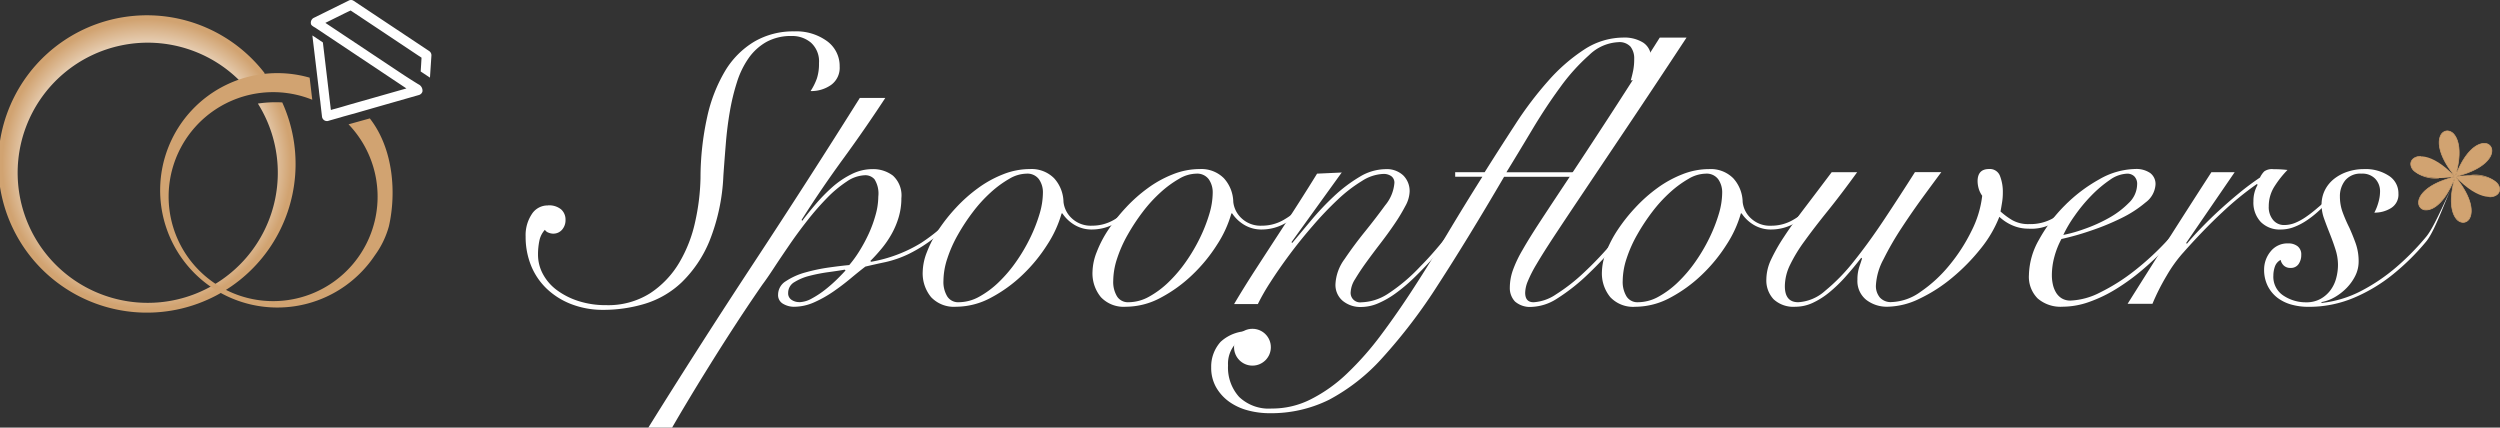 <?xml version="1.0" encoding="UTF-8"?> <svg xmlns="http://www.w3.org/2000/svg" xmlns:xlink="http://www.w3.org/1999/xlink" width="220.55" height="37.725" viewBox="0 0 220.55 37.725"><rect x="0" y="0" width="220.55" height="37.725" fill="#333333" stroke="none"/><defs><radialGradient id="a" cx="0.5" cy="0.5" r="0.5" gradientTransform="translate(0)" gradientUnits="objectBoundingBox"><stop offset="0.64" stop-color="#fff"></stop><stop offset="0.97" stop-color="#d1a371"></stop></radialGradient></defs><g transform="translate(0 0.002)"><circle cx="1.624" cy="1.624" r="1.624" transform="translate(108.867 29.005)" fill="#fff"></circle><g transform="translate(0 -0.002)"><path d="M76.824,2.155c.075.143.289.232.421.321L85.232,7.8,80.255,9.216l-.414.121-.25.075-.514.146-.264.071H78.8L78.57,9.7l-.032-.246V9.448l-.032-.268-.064-.532-.029-.261-.05-.428-.5-4.216-.928-.618.575,4.816.025.243.061.489.036.264.025.243s.125,1.092.129,1.11a.165.165,0,0,0,.014.064.208.208,0,0,0,.018.057.042.042,0,0,0,.014.025.143.143,0,0,0,.025.046.079.079,0,0,1,.018.021.171.171,0,0,0,.061.064c0,.007.007.014.018.021l.025.018s.018.011.046.025a.228.228,0,0,0,.043.021.453.453,0,0,0,.146.025c.007,0,.014,0,.029,0s.018,0,.029,0l.043-.011h.018c.007,0,.014-.007.021-.011l1.06-.3.232-.071.257-.071.475-.132.236-.061C81.7,9.7,86.349,8.377,86.356,8.374s.014-.007.021-.011a.126.126,0,0,0,.05-.021.036.036,0,0,1,.025-.014c0-.007.014-.007.057-.039a.025.025,0,0,1,.018-.014l.011-.018s.014-.007.054-.068l.025-.039a.212.212,0,0,1,.018-.043c0-.007,0-.014.007-.021s0-.014.007-.025a.626.626,0,0,0-.368-.632Q85.43,6.908,84.6,6.353L78.081,2.016l1.674-.828s.55-.268.56-.261l.232.154.086.057,2.224,1.478.664.443,2.731,1.821.071.046.243.161-.036.61-.039.607.818.543.129-1.953a.446.446,0,0,0-.2-.393L80.576.07a.414.414,0,0,0-.425-.025L77.046,1.58s-.011,0-.014.007-.014.007-.025.014-.014.007-.018.014-.011,0-.021.011l-.011.018a.477.477,0,0,0-.129.518Z" transform="translate(-49.378 0.002)" fill="#fff"></path><path d="M22.752,11.685A11.476,11.476,0,1,1,21.4,9.933l1.971-.9A13.116,13.116,0,1,0,24.9,11.582a10.428,10.428,0,0,0-2.138.1" transform="translate(0 -2.546)" fill="url(#a)"></path><path d="M56.2,22.59A9.218,9.218,0,1,1,53,20.423l-.232-1.949a10.339,10.339,0,1,0,5.755,15.672,7.848,7.848,0,0,0,1.242-2.578c.66-2.935.4-6.822-1.689-9.5" transform="translate(-25.452 -11.622)" fill="#d1a371"></path><g transform="translate(46.374 2.768)"><path d="M131.863,23.1a1.675,1.675,0,0,1,1.164.353,1.2,1.2,0,0,1,.389.928,1.267,1.267,0,0,1-.3.86,1.014,1.014,0,0,1-.81.353,1.085,1.085,0,0,1-.389-.086.613.613,0,0,1-.321-.253,2.034,2.034,0,0,0-.489.978,6.035,6.035,0,0,0-.118,1.214,3.608,3.608,0,0,0,.421,1.689,4.265,4.265,0,0,0,1.214,1.417,6.476,6.476,0,0,0,1.906.978,7.788,7.788,0,0,0,2.463.371,6.906,6.906,0,0,0,3.881-1.046,8.252,8.252,0,0,0,2.563-2.681,12.066,12.066,0,0,0,1.417-3.627,19.424,19.424,0,0,0,.471-3.848,25.084,25.084,0,0,1,.589-5.4,13.616,13.616,0,0,1,1.585-4.066A7.516,7.516,0,0,1,150.06,8.66a6.786,6.786,0,0,1,3.527-.91,4.608,4.608,0,0,1,2.9.86,2.706,2.706,0,0,1,1.114,2.246,1.857,1.857,0,0,1-.76,1.621,3.029,3.029,0,0,1-1.806.539,5.231,5.231,0,0,0,.557-1.114,4.172,4.172,0,0,0,.186-1.349,2.224,2.224,0,0,0-.707-1.806,2.555,2.555,0,0,0-1.689-.589,4.5,4.5,0,0,0-2.246.525,4.813,4.813,0,0,0-1.571,1.435,7.729,7.729,0,0,0-1.028,2.124,18.95,18.95,0,0,0-.625,2.581q-.236,1.366-.353,2.817c-.079.967-.154,1.924-.218,2.867a17.429,17.429,0,0,1-1.232,5.755,10.763,10.763,0,0,1-2.445,3.627,8.154,8.154,0,0,1-3.238,1.889,12.627,12.627,0,0,1-3.677.539,7.694,7.694,0,0,1-2.785-.489,6.561,6.561,0,0,1-2.178-1.349,5.841,5.841,0,0,1-1.4-2.042,6.753,6.753,0,0,1-.489-2.6,3.338,3.338,0,0,1,.539-1.956,1.652,1.652,0,0,1,1.417-.775Z" transform="translate(-129.9 -7.75)" fill="#fff"></path><path d="M181.116,24.194q-1.789,2.731-3.713,5.366t-3.677,5.4l.068.068c.336-.45.732-.939,1.182-1.467a14.982,14.982,0,0,1,1.449-1.485,7.657,7.657,0,0,1,1.689-1.146,4.108,4.108,0,0,1,1.856-.457,2.883,2.883,0,0,1,1.821.575,2.368,2.368,0,0,1,.743,1.992,5.833,5.833,0,0,1-.236,1.671,7.131,7.131,0,0,1-.625,1.485,8.549,8.549,0,0,1-.878,1.282c-.325.393-.657.76-1,1.1l.068.068a12.544,12.544,0,0,0,4.4-1.653A15.884,15.884,0,0,0,188.2,33.34l.271.136a19.348,19.348,0,0,1-2.835,2.9,12.818,12.818,0,0,1-2.431,1.571,9.61,9.61,0,0,1-2.06.725q-.948.2-1.789.4-.573.439-1.3,1.046t-1.535,1.164a10.5,10.5,0,0,1-1.689.946,4.414,4.414,0,0,1-1.789.389,1.9,1.9,0,0,1-.928-.253.873.873,0,0,1-.457-.828,1.4,1.4,0,0,1,.693-1.182,5.9,5.9,0,0,1,1.689-.76,15.8,15.8,0,0,1,2.074-.439c.721-.1,1.328-.175,1.821-.218a9.963,9.963,0,0,0,.893-1.232,13.672,13.672,0,0,0,.828-1.535,10.979,10.979,0,0,0,.607-1.671,6.09,6.09,0,0,0,.236-1.6,2.367,2.367,0,0,0-.339-1.535,1.082,1.082,0,0,0-.81-.353,3.023,3.023,0,0,0-1.635.557,10.473,10.473,0,0,0-1.739,1.449,23.96,23.96,0,0,0-1.739,1.992c-.575.732-1.107,1.457-1.6,2.178s-.946,1.389-1.349,2.006-.743,1.107-1.014,1.467q-.305.439-.878,1.282t-1.282,1.924q-.707,1.082-1.5,2.328c-.528.832-1.05,1.671-1.571,2.513s-1.014,1.66-1.485,2.445-.889,1.5-1.249,2.124H160.21q4.557-7.32,9.3-14.526T178.87,24.19H181.1Zm-7.593,18.018a2.388,2.388,0,0,0,1.132-.339,8.073,8.073,0,0,0,1.214-.81,12.872,12.872,0,0,0,1.064-.946q.471-.471.675-.707l-.068-.068c-.382.068-.86.139-1.435.218a14.565,14.565,0,0,0-1.653.321,4.679,4.679,0,0,0-1.349.557,1.089,1.089,0,0,0-.557.96.677.677,0,0,0,.3.607,1.19,1.19,0,0,0,.675.2Z" transform="translate(-149.389 -18.321)" fill="#fff"></path><path d="M246.82,45.128A6.5,6.5,0,0,1,245,46.577a4.2,4.2,0,0,1-1.992.539,2.936,2.936,0,0,1-1.621-.421,3.3,3.3,0,0,1-1.046-1h-.068a10.011,10.011,0,0,1-1.25,2.735,13.936,13.936,0,0,1-2.178,2.667,12.4,12.4,0,0,1-2.785,2.024,6.537,6.537,0,0,1-3.106.81,2.766,2.766,0,0,1-2.192-.843,3.291,3.291,0,0,1-.743-2.26,4.976,4.976,0,0,1,.371-1.721,9.967,9.967,0,0,1,1.028-1.974,15.024,15.024,0,0,1,1.553-1.956,13.217,13.217,0,0,1,1.942-1.721,9.842,9.842,0,0,1,2.21-1.214,6.387,6.387,0,0,1,2.345-.457,2.8,2.8,0,0,1,2.142.81,3.2,3.2,0,0,1,.828,2.092,2.3,2.3,0,0,0,.725,1.435,2.436,2.436,0,0,0,1.806.657,3.793,3.793,0,0,0,1.906-.507,7.18,7.18,0,0,0,1.671-1.317l.271.168ZM229.848,51.64a2.447,2.447,0,0,0,.339,1.385,1.131,1.131,0,0,0,1.014.507,3.746,3.746,0,0,0,1.806-.489,8.066,8.066,0,0,0,1.721-1.282,12.14,12.14,0,0,0,1.535-1.806,15.354,15.354,0,0,0,1.232-2.092,13.768,13.768,0,0,0,.828-2.11,6.632,6.632,0,0,0,.3-1.874,2,2,0,0,0-.353-1.2,1.267,1.267,0,0,0-1.1-.489,3.06,3.06,0,0,0-1.517.457,9.2,9.2,0,0,0-1.635,1.2,12.459,12.459,0,0,0-1.571,1.721,17.8,17.8,0,0,0-1.332,2.024,11.41,11.41,0,0,0-.928,2.092,6.393,6.393,0,0,0-.339,1.956Z" transform="translate(-192.991 -29.638)" fill="#fff"></path><path d="M288.78,45.128a6.5,6.5,0,0,1-1.821,1.449,4.2,4.2,0,0,1-1.992.539,2.936,2.936,0,0,1-1.621-.421,3.3,3.3,0,0,1-1.046-1h-.068a10.011,10.011,0,0,1-1.249,2.735,13.938,13.938,0,0,1-2.178,2.667,12.4,12.4,0,0,1-2.785,2.024,6.537,6.537,0,0,1-3.106.81,2.766,2.766,0,0,1-2.192-.843,3.291,3.291,0,0,1-.743-2.26,4.975,4.975,0,0,1,.371-1.721,9.965,9.965,0,0,1,1.028-1.974,15.024,15.024,0,0,1,1.553-1.956,13.219,13.219,0,0,1,1.942-1.721,9.842,9.842,0,0,1,2.21-1.214,6.388,6.388,0,0,1,2.345-.457,2.8,2.8,0,0,1,2.142.81,3.2,3.2,0,0,1,.828,2.092,2.3,2.3,0,0,0,.725,1.435,2.436,2.436,0,0,0,1.806.657,3.793,3.793,0,0,0,1.906-.507,7.179,7.179,0,0,0,1.671-1.317l.271.168ZM271.808,51.64a2.448,2.448,0,0,0,.339,1.385,1.131,1.131,0,0,0,1.014.507,3.746,3.746,0,0,0,1.806-.489,8.065,8.065,0,0,0,1.721-1.282,12.134,12.134,0,0,0,1.535-1.806,15.355,15.355,0,0,0,1.232-2.092,13.771,13.771,0,0,0,.828-2.11,6.633,6.633,0,0,0,.3-1.874,2,2,0,0,0-.353-1.2,1.267,1.267,0,0,0-1.1-.489,3.06,3.06,0,0,0-1.517.457,9.2,9.2,0,0,0-1.635,1.2,12.457,12.457,0,0,0-1.571,1.721,17.806,17.806,0,0,0-1.332,2.024,11.408,11.408,0,0,0-.928,2.092,6.392,6.392,0,0,0-.339,1.956Z" transform="translate(-219.972 -29.638)" fill="#fff"></path><path d="M314.478,42.058l-4.455,6.176.068.068c.471-.56,1.025-1.221,1.653-1.974a23.867,23.867,0,0,1,2.024-2.142,13.05,13.05,0,0,1,2.242-1.7,4.5,4.5,0,0,1,2.313-.693,2.112,2.112,0,0,1,1.567.557,1.942,1.942,0,0,1,.557,1.435,2.838,2.838,0,0,1-.389,1.282,15.541,15.541,0,0,1-.96,1.585c-.382.564-.8,1.135-1.25,1.721s-.867,1.142-1.249,1.671-.7,1.014-.96,1.449a2.322,2.322,0,0,0-.389,1.1.837.837,0,0,0,.946.946,4.523,4.523,0,0,0,2.3-.725,15.507,15.507,0,0,0,2.9-2.445q.675-.675,1.367-1.485c.461-.539.907-1.075,1.332-1.6s.814-1.028,1.164-1.5.625-.868.828-1.182l.236.136q-.675,1.012-1.739,2.413t-2.31,2.749c-.5.539-1,1.057-1.517,1.553a14.271,14.271,0,0,1-1.553,1.3,7.971,7.971,0,0,1-1.535.878,3.836,3.836,0,0,1-1.5.321,2.446,2.446,0,0,1-1.621-.539,1.834,1.834,0,0,1-.643-1.485,4.039,4.039,0,0,1,.81-2.21q.809-1.2,1.789-2.413t1.789-2.328a3.511,3.511,0,0,0,.81-1.956.7.7,0,0,0-.271-.607,1.145,1.145,0,0,0-.707-.2,3.748,3.748,0,0,0-1.889.625,12.686,12.686,0,0,0-2.142,1.653,29.585,29.585,0,0,0-2.192,2.3q-1.1,1.264-2.042,2.531t-1.689,2.431a18.557,18.557,0,0,0-1.114,1.942H304.96q.878-1.483,1.874-3.02t1.974-3.038q.98-1.5,1.874-2.9t1.6-2.549l2.192-.1Z" transform="translate(-242.464 -29.638)" fill="#fff"></path><path d="M320.833,21.551v-.4h2.6q1.317-2.094,2.7-4.216a31.537,31.537,0,0,1,2.9-3.831,15.52,15.52,0,0,1,3.17-2.767,6.344,6.344,0,0,1,3.477-1.064,3.092,3.092,0,0,1,1.756.457,1.572,1.572,0,0,1,.675,1.4,1.826,1.826,0,0,1-.507,1.332,1.942,1.942,0,0,1-1.282.589c.089-.314.164-.614.218-.892a5.074,5.074,0,0,0,.086-1,1.679,1.679,0,0,0-.321-1.078,1.315,1.315,0,0,0-1.1-.4,3.943,3.943,0,0,0-2.549,1.132,17.3,17.3,0,0,0-2.563,2.852c-.843,1.146-1.664,2.392-2.463,3.727s-1.557,2.592-2.278,3.763h7.625v.4h-7.829q-3.24,5.537-5.8,9.482a47.564,47.564,0,0,1-4.927,6.48,17.062,17.062,0,0,1-4.723,3.713,11.5,11.5,0,0,1-5.23,1.182,7.362,7.362,0,0,1-1.939-.253,5.03,5.03,0,0,1-1.635-.76,4.045,4.045,0,0,1-1.146-1.264,3.475,3.475,0,0,1-.439-1.771,3.253,3.253,0,0,1,.828-2.246,3.578,3.578,0,0,1,2.785-.928l.3.211v.057a2.609,2.609,0,0,0-1.721.775,2.646,2.646,0,0,0-.707,1.956,3.868,3.868,0,0,0,.978,2.785A3.778,3.778,0,0,0,304.644,42a7.529,7.529,0,0,0,3.477-.828,13.26,13.26,0,0,0,3.188-2.278,26.578,26.578,0,0,0,3-3.409q1.467-1.96,2.935-4.234t2.952-4.759q1.483-2.479,3.038-4.944h-2.4Z" transform="translate(-238.831 -8.727)" fill="#fff"></path><path d="M388.694,9.27q-3,4.557-5.23,7.879t-3.813,5.687q-1.585,2.362-2.6,3.9c-.675,1.025-1.2,1.86-1.585,2.513a11.462,11.462,0,0,0-.793,1.553,2.826,2.826,0,0,0-.218.978c0,.564.246.843.743.843a3.939,3.939,0,0,0,1.974-.693A15.969,15.969,0,0,0,379.6,30.04a30.373,30.373,0,0,0,2.649-2.8q1.349-1.6,2.631-3.424l.371.136q-1.216,1.719-2.563,3.324a34.388,34.388,0,0,1-2.6,2.785,17.2,17.2,0,0,1-2.852,2.26,4.383,4.383,0,0,1-2.178.71,2.027,2.027,0,0,1-1.5-.471,1.725,1.725,0,0,1-.457-1.249,4.666,4.666,0,0,1,.253-1.467,10.5,10.5,0,0,1,.86-1.821c.4-.707.939-1.571,1.6-2.581s1.485-2.256,2.463-3.727,2.131-3.227,3.459-5.266,2.856-4.427,4.591-7.172h2.363Z" transform="translate(-286.278 -8.727)" fill="#fff"></path><path d="M414.68,45.128a6.5,6.5,0,0,1-1.821,1.449,4.2,4.2,0,0,1-1.992.539,2.936,2.936,0,0,1-1.621-.421,3.3,3.3,0,0,1-1.046-1h-.068a10.01,10.01,0,0,1-1.25,2.735A13.934,13.934,0,0,1,404.7,51.1a12.477,12.477,0,0,1-2.785,2.024,6.547,6.547,0,0,1-3.106.81,2.766,2.766,0,0,1-2.192-.843,3.291,3.291,0,0,1-.743-2.26,4.975,4.975,0,0,1,.371-1.721,9.968,9.968,0,0,1,1.028-1.974,15.03,15.03,0,0,1,1.553-1.956,13.378,13.378,0,0,1,1.938-1.721,9.842,9.842,0,0,1,2.21-1.214,6.387,6.387,0,0,1,2.345-.457,2.8,2.8,0,0,1,2.142.81,3.2,3.2,0,0,1,.828,2.092,2.282,2.282,0,0,0,.725,1.435,2.436,2.436,0,0,0,1.806.657,3.793,3.793,0,0,0,1.906-.507A7.179,7.179,0,0,0,414.4,44.96l.271.168ZM397.708,51.64a2.447,2.447,0,0,0,.339,1.385,1.131,1.131,0,0,0,1.014.507,3.746,3.746,0,0,0,1.806-.489,8.067,8.067,0,0,0,1.721-1.282,12.14,12.14,0,0,0,1.535-1.806,15.354,15.354,0,0,0,1.232-2.092,13.768,13.768,0,0,0,.828-2.11,6.632,6.632,0,0,0,.3-1.874,2,2,0,0,0-.353-1.2,1.267,1.267,0,0,0-1.1-.489,3.06,3.06,0,0,0-1.517.457,9.2,9.2,0,0,0-1.635,1.2,12.459,12.459,0,0,0-1.571,1.721,17.8,17.8,0,0,0-1.332,2.024,11.408,11.408,0,0,0-.928,2.092,6.392,6.392,0,0,0-.339,1.956Z" transform="translate(-300.926 -29.638)" fill="#fff"></path><path d="M444.537,42.058q-1.419,1.96-2.6,3.424t-2.024,2.631a13.445,13.445,0,0,0-1.3,2.128,4.366,4.366,0,0,0-.457,1.874q0,1.419,1.182,1.417a3.879,3.879,0,0,0,2.363-1,16.706,16.706,0,0,0,2.549-2.617c.864-1.078,1.756-2.306,2.667-3.677s1.817-2.767,2.717-4.184h2.328q-.605.809-1.571,2.128t-1.906,2.749a26.256,26.256,0,0,0-1.621,2.8,5.457,5.457,0,0,0-.675,2.31,1.576,1.576,0,0,0,.353,1.078,1.286,1.286,0,0,0,1.028.4,4.624,4.624,0,0,0,2.563-.91,12.048,12.048,0,0,0,2.513-2.31,15.3,15.3,0,0,0,1.974-3.052,9.111,9.111,0,0,0,.946-3.106,2.076,2.076,0,0,1-.321-.675,2.5,2.5,0,0,1-.086-.607c0-.721.339-1.078,1.014-1.078a.949.949,0,0,1,.96.607,3.875,3.875,0,0,1,.253,1.485,5.278,5.278,0,0,1-.068.86c-.046.282-.089.546-.136.793a6.4,6.4,0,0,0,1.028.76,2.848,2.848,0,0,0,1.5.353,4.063,4.063,0,0,0,2.06-.489,3.445,3.445,0,0,0,1.317-1.367l.3.2a3.961,3.961,0,0,1-3.745,2.06,3.492,3.492,0,0,1-1.4-.286,3.954,3.954,0,0,1-1.164-.76,10.6,10.6,0,0,1-1.653,2.817,17.363,17.363,0,0,1-2.5,2.549,13.636,13.636,0,0,1-2.885,1.856,6.641,6.641,0,0,1-2.817.71,2.978,2.978,0,0,1-1.889-.607,2.128,2.128,0,0,1-.775-1.789,3.528,3.528,0,0,1,.168-1.132c.111-.325.193-.568.236-.725l-.068-.068q-.675.878-1.385,1.671a12.645,12.645,0,0,1-1.435,1.385,6.919,6.919,0,0,1-1.467.928,3.636,3.636,0,0,1-1.517.339,2.57,2.57,0,0,1-1.924-.657,2.425,2.425,0,0,1-.643-1.771,4.163,4.163,0,0,1,.4-1.7,15.571,15.571,0,0,1,1.146-2.024q.739-1.13,1.806-2.531t2.413-3.188h2.228Z" transform="translate(-327.07 -29.638)" fill="#fff"></path><path d="M516.4,44.918q-.509.846-1.264,1.856a20.742,20.742,0,0,1-1.721,2.006,27.944,27.944,0,0,1-2.06,1.924,18.717,18.717,0,0,1-2.278,1.653A12.274,12.274,0,0,1,506.7,53.5a7.024,7.024,0,0,1-2.346.421,3.087,3.087,0,0,1-2.192-.725,2.7,2.7,0,0,1-.775-2.074,6.513,6.513,0,0,1,.893-3.12,13.222,13.222,0,0,1,2.278-3.02,13.478,13.478,0,0,1,3.038-2.3,6.585,6.585,0,0,1,3.17-.91,2.171,2.171,0,0,1,1.317.353,1.206,1.206,0,0,1,.471,1.028,2.127,2.127,0,0,1-.878,1.571,10.126,10.126,0,0,1-2.142,1.385,21.582,21.582,0,0,1-2.717,1.114,23.484,23.484,0,0,1-2.563.725,7.194,7.194,0,0,0-.607,1.517,6.256,6.256,0,0,0-.236,1.689,3.642,3.642,0,0,0,.086.793,2.365,2.365,0,0,0,.271.707,1.517,1.517,0,0,0,.507.525,1.453,1.453,0,0,0,.793.2,6.231,6.231,0,0,0,2.617-.725,17.1,17.1,0,0,0,3.052-1.938,24.4,24.4,0,0,0,2.97-2.767,21.018,21.018,0,0,0,2.431-3.206l.271.168Zm-5.466-1.789a.938.938,0,0,0-.253-.71.883.883,0,0,0-.625-.236,2.8,2.8,0,0,0-1.535.557,10.506,10.506,0,0,0-1.635,1.385A13.9,13.9,0,0,0,505.42,45.9a11.027,11.027,0,0,0-1,1.689,12.533,12.533,0,0,0,1.856-.525,13.4,13.4,0,0,0,2.142-.96,7.72,7.72,0,0,0,1.771-1.332,2.3,2.3,0,0,0,.743-1.635Z" transform="translate(-368.769 -29.631)" fill="#fff"></path><path d="M535.216,42.051,530.932,48.3l.068.068c.314-.382.714-.828,1.2-1.332s1.01-1.025,1.585-1.553,1.175-1.05,1.806-1.571,1.25-.978,1.856-1.385a2.011,2.011,0,0,1,.371-.539,1.167,1.167,0,0,1,.81-.2c.246,0,.468.007.657.018s.389.029.589.05a8.8,8.8,0,0,0-1.114,1.4,3.228,3.228,0,0,0-.539,1.806,1.759,1.759,0,0,0,.389,1.214,1.228,1.228,0,0,0,.96.439,2.575,2.575,0,0,0,1-.2A4.989,4.989,0,0,0,541.5,46c.293-.2.575-.418.843-.643s.507-.428.707-.607l.2.136c-.225.225-.485.468-.775.725a8.376,8.376,0,0,1-.946.725,5.436,5.436,0,0,1-1.082.557,3.269,3.269,0,0,1-1.182.218,2.347,2.347,0,0,1-1.739-.657,2.481,2.481,0,0,1-.657-1.839,2.843,2.843,0,0,1,.371-1.449l-.068-.068a27.023,27.023,0,0,0-3.038,2.481q-1.655,1.537-3.509,3.627a12.254,12.254,0,0,0-1.4,1.956,19.484,19.484,0,0,0-1.264,2.5H525.77q1.821-2.9,3.645-5.769t3.745-5.837h2.06Z" transform="translate(-384.445 -29.631)" fill="#fff"></path><path d="M576.357,42.825c-.675,1.078-1.678,4.295-2.567,5.366a20.635,20.635,0,0,1-2.92,2.885,14.313,14.313,0,0,1-3.459,2.074,10.155,10.155,0,0,1-4,.793,5.469,5.469,0,0,1-1.517-.2,3.682,3.682,0,0,1-1.232-.607,3.05,3.05,0,0,1-.842-1.028,3.174,3.174,0,0,1-.321-1.467,2.5,2.5,0,0,1,.575-1.585,1.893,1.893,0,0,1,1.553-.707,1.3,1.3,0,0,1,.828.253.906.906,0,0,1,.321.76,1.382,1.382,0,0,1-.236.81.806.806,0,0,1-.707.339.826.826,0,0,1-.589-.2.937.937,0,0,1-.286-.507,1.053,1.053,0,0,0-.507.589,2.434,2.434,0,0,0-.136.793,1.983,1.983,0,0,0,.892,1.771,3.565,3.565,0,0,0,2.006.589,2.551,2.551,0,0,0,1.232-.286,2.77,2.77,0,0,0,.878-.743,3.061,3.061,0,0,0,.525-1.064,4.586,4.586,0,0,0,.168-1.214A4.493,4.493,0,0,0,565.8,48.9c-.146-.461-.311-.917-.489-1.367s-.35-.892-.507-1.332a3.668,3.668,0,0,1-.236-1.232,2.847,2.847,0,0,1,.3-1.332,2.977,2.977,0,0,1,.828-1,3.872,3.872,0,0,1,1.2-.625,4.545,4.545,0,0,1,1.417-.218,3.743,3.743,0,0,1,2.192.589,1.823,1.823,0,0,1,.843,1.571,1.389,1.389,0,0,1-.657,1.282,2.733,2.733,0,0,1-1.467.4,4.388,4.388,0,0,0,.353-.892,3.507,3.507,0,0,0,.15-.96,1.6,1.6,0,0,0-.421-1.132,1.558,1.558,0,0,0-1.2-.457,1.743,1.743,0,0,0-1.449.589,2.225,2.225,0,0,0-.471,1.435,4.019,4.019,0,0,0,.253,1.417,13.825,13.825,0,0,0,.589,1.349c.2.45.389.91.557,1.385a4.717,4.717,0,0,1,.253,1.585,2.807,2.807,0,0,1-.286,1.232,4.223,4.223,0,0,1-.76,1.078,4.789,4.789,0,0,1-1.064.828,3.6,3.6,0,0,1-1.2.439l.068.068a9.829,9.829,0,0,0,3.477-1.064,16.269,16.269,0,0,0,3.088-2.092,22.269,22.269,0,0,0,2.649-2.7c.81-.978,2.067-4.188,2.674-5.134l-.125.207Z" transform="translate(-406.133 -29.644)" fill="#fff"></path></g><path d="M599.652,36.378h0q-.118-.145-.246-.289c.086.1.171.193.257.282h0c.043-.114.086-.236.129-.361-.043.125-.078.246-.114.364h0c.121-.021.246-.043.375-.068-.128.025-.25.054-.371.082h0q.118.145.246.289c-.086-.1-.171-.193-.257-.282h0c-.043.114-.086.236-.129.361.043-.125.078-.246.114-.364h0c-.121.021-.246.043-.375.068.129-.025.25-.054.371-.082Zm.011-.011c1.764-5.923-3.927-4.77,0,0Zm-.011.011c-4.245-4.487-6.094,1.017,0,0Zm0,.014c-6.008,1.435-2.167,5.787,0,0Zm.014,0c-1.764,5.923,3.927,4.769,0,0Zm.011-.011c4.245,4.487,6.094-1.017,0,0Zm0-.014c6.008-1.432,2.167-5.787,0,0Z" transform="translate(-383.065 -20.798)" fill="#d1a371"></path><path d="M598.967,32.316h0a.855.855,0,0,1,.669.39c.232.311.687,1.231.167,3.265.787-1.872,1.752-2.551,2.419-2.551h0a.655.655,0,0,1,.7.585c.085.72-.784,1.72-2.87,2.3l.006.031c-.112.022-.219.046-.323.071.042.051.086.1.131.155l.085.1-.022.019c1.192,1.562,1.339,2.734,1.059,3.326a.7.7,0,0,1-.625.443.854.854,0,0,1-.667-.387c-.232-.309-.689-1.228-.169-3.266-.787,1.872-1.752,2.551-2.419,2.551a.655.655,0,0,1-.7-.584c-.085-.719.784-1.721,2.872-2.3l-.005-.027c.112-.022.219-.046.323-.071-.042-.051-.086-.1-.131-.155l-.085-.1.021-.019c-1.195-1.564-1.342-2.737-1.062-3.33A.7.7,0,0,1,598.967,32.316Zm.682,3.988c.659-2.255.177-3.242-.062-3.563a.8.8,0,0,0-.62-.366.638.638,0,0,0-.571.409C598.11,33.394,598.29,34.636,599.65,36.3Zm.075.024c2.276-.555,3.222-1.587,3.137-2.316a.6.6,0,0,0-.639-.532h0C601.985,33.48,600.755,33.618,599.725,36.329Zm-2.619,2.955c.237,0,1.468-.138,2.5-2.849-2.277.556-3.223,1.589-3.137,2.318A.6.6,0,0,0,597.106,39.284Zm3.256,1.1a.638.638,0,0,0,.571-.409c.287-.608.107-1.85-1.253-3.519-.661,2.259-.176,3.245.064,3.565A.8.8,0,0,0,600.361,40.387Zm-3.718-5.826v.06c-.511,0-.868.265-.869.644a.83.83,0,0,0,.271.571,2.975,2.975,0,0,0,2.182.64v.06A3.031,3.031,0,0,1,596,35.879a.889.889,0,0,1-.289-.614C595.715,34.851,596.1,34.561,596.643,34.561Zm4.458,1.666a3.031,3.031,0,0,1,2.225.658.889.889,0,0,1,.288.614c0,.414-.382.7-.929.7v-.06c.511,0,.868-.265.869-.644a.83.83,0,0,0-.271-.571,2.976,2.976,0,0,0-2.182-.64Z" transform="translate(-383.065 -20.798)" fill="#d1a371"></path></g></g></svg> 
